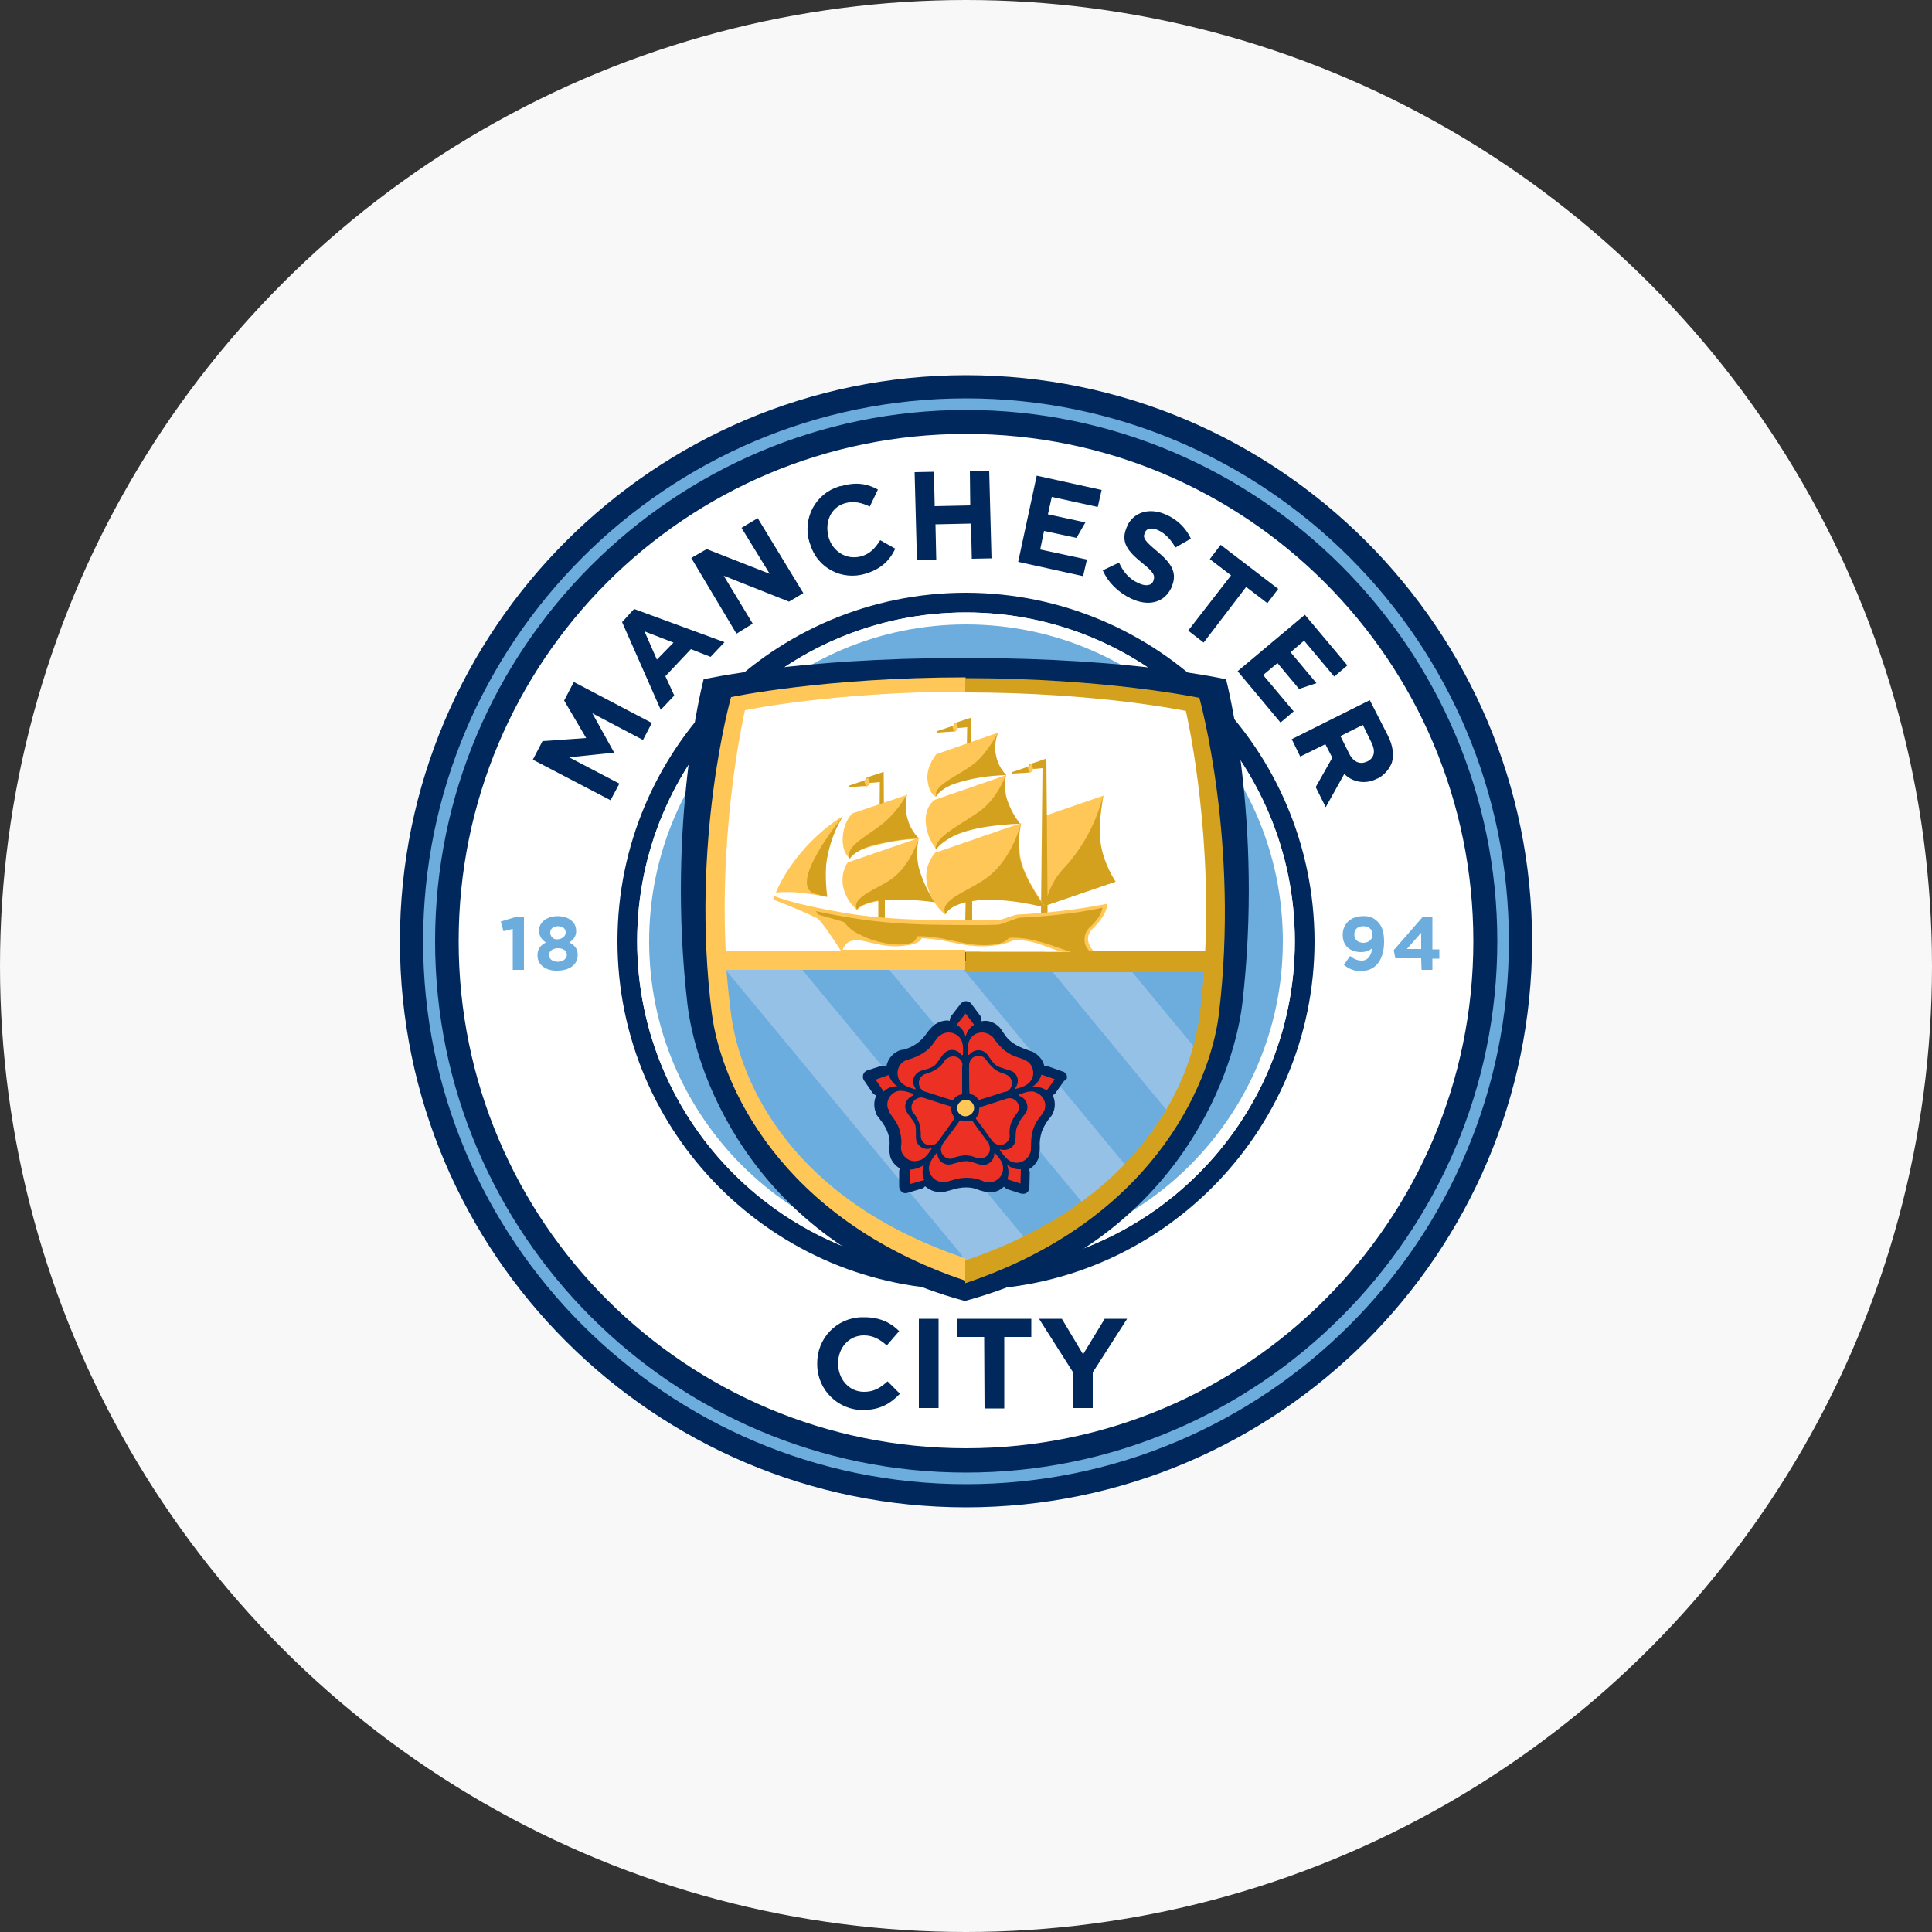 <?xml version="1.0" encoding="utf-8"?>
<!-- Generator: Adobe Illustrator 25.2.3, SVG Export Plug-In . SVG Version: 6.00 Build 0)  -->
<svg version="1.1" id="Layer_1" xmlns="http://www.w3.org/2000/svg" xmlns:xlink="http://www.w3.org/1999/xlink" x="0px" y="0px"
	 viewBox="0 0 500 500" style="enable-background:new 0 0 500 500;" xml:space="preserve">
<rect x="0" y="0" width="500" height="500" fill="#333333" stroke="none"/>
<style type="text/css">
	.st0{fill:#F8F8F8;}
	.st1{fill:#00285D;}
	.st2{fill:#FFFFFF;}
	.st3{fill:#6CADDE;}
	.st4{fill-rule:evenodd;clip-rule:evenodd;fill:#00285D;}
	.st5{fill-rule:evenodd;clip-rule:evenodd;fill:#96C1E7;}
	.st6{fill-rule:evenodd;clip-rule:evenodd;fill:#FFFFFF;}
	.st7{fill:#6CADDF;}
	.st8{fill:#FFC758;}
	.st9{fill:#ED3024;}
	.st10{fill:#D4A11E;}
	.st11{fill-rule:evenodd;clip-rule:evenodd;fill:#FFC758;}
	.st12{fill-rule:evenodd;clip-rule:evenodd;fill:#D4A11E;}
</style>
<circle class="st0" cx="250" cy="250" r="250"/>
<g>
	<path class="st1" d="M250,97.1c-80.7,0-146.5,65.7-146.5,146.5S169.3,390.1,250,390.1s146.5-65.8,146.5-146.5S330.8,97.1,250,97.1"
		/>
	<path class="st2" d="M381.3,243.6c0-72.5-58.7-131.3-131.3-131.3s-131.3,58.7-131.3,131.3S177.5,374.8,250,374.8
		S381.3,316.1,381.3,243.6"/>
	<path class="st3" d="M333.6,243.6c0-46.1-37.4-83.6-83.6-83.6s-83.6,37.4-83.6,83.6s37.4,83.6,83.6,83.6l0,0
		C296.1,327.2,333.6,289.7,333.6,243.6"/>
	<path class="st1" d="M250,333.8c-49.7,0-90.2-40.4-90.2-90.2s40.4-90.2,90.2-90.2c49.8,0.1,90.1,40.4,90.2,90.2
		C340.2,293.2,299.7,333.8,250,333.8z M250,158.5c-47,0-85.1,38.2-85.1,85.1s38.2,85.1,85.1,85.1s85.1-38.2,85.1-85.1
		S297,158.5,250,158.5L250,158.5z"/>
	<path class="st3" d="M250,384.1c-77.5,0-140.5-63.1-140.5-140.5s63-140.5,140.5-140.5s140.5,63,140.5,140.5S327.5,384.1,250,384.1
		 M250,106.1c-75.7,0-137.4,61.7-137.4,137.5S174.3,381.1,250,381.1s137.5-61.7,137.5-137.5S325.7,106.1,250,106.1"/>
	<path class="st3" d="M132.7,240.4l-2.4,0.6l-0.7-2.5l3.9-1.2h2.1V251h-2.9L132.7,240.4L132.7,240.4z M139.1,247.3
		c0-1.7,0.7-2.6,2.2-3.4c-1.1-0.6-1.8-1.8-1.8-3v-0.1c0-2.1,2-3.7,4.8-3.7c2.9,0,4.8,1.6,4.8,3.7v0.1c0.1,1.2-0.7,2.4-1.8,3
		c1.4,0.7,2.2,1.6,2.2,3.2v0.1c0,2.5-2.2,4-5.3,4C141.3,251.3,139.1,249.7,139.1,247.3z M146.7,247.1c0-1.1-1-1.7-2.3-1.7
		c-1.3,0-2.3,0.7-2.3,1.7v0.1c0,1,0.9,1.7,2.3,1.7S146.7,248,146.7,247.1z M146.4,241.3c0-0.9-0.7-1.6-2-1.6c-1.2,0-2,0.7-2,1.6v0.1
		c0,1,0.9,1.8,1.8,1.7c0.1,0,0.1,0,0.1,0C145.5,243,146.4,242.3,146.4,241.3z M355.1,245.4c-0.8,0.7-1.8,1-2.8,1
		c-2.9,0-4.8-1.6-4.8-4.4v-0.1c0-2.8,2.1-4.8,5.2-4.8c1.5-0.1,2.9,0.4,3.9,1.5c1,1,1.6,2.5,1.6,5.1v0.1c0,4.4-2.1,7.5-5.9,7.5
		c-1.6,0.1-3.2-0.5-4.5-1.6l1.6-2.3c0.8,0.7,1.9,1.2,3,1.2C354.4,248.6,355,246.6,355.1,245.4L355.1,245.4z M355.2,241.8
		c0-1.2-0.9-2.1-2.4-2.1c-1.5,0-2.3,0.9-2.3,2.1v0.1c0,1.2,0.9,2.1,2.4,2.1C354.4,243.9,355.2,243.1,355.2,241.8L355.2,241.8z
		 M367.8,248h-6.7l-0.4-2.1l7.5-8.6h2.5v8.4h1.8v2.4h-1.8v2.9h-2.8L367.8,248z M367.8,245.6v-4.2l-3.7,4.2H367.8z"/>
	<path class="st2" d="M250,328.7c-47,0-85.1-38.2-85.1-85.1s38.2-85.1,85.1-85.1s85.1,38.2,85.1,85.1S297,328.7,250,328.7
		 M250,161.6c-45.2,0-82,36.8-82,82c0,45.3,36.7,82,82,82s82-36.8,82-82C332,198.3,295.3,161.6,250,161.6"/>
	<path class="st4" d="M248.4,170.3c-42,0-66.3,5.5-66.3,5.5s-9.7,36.8-4.2,84c2.3,19.8,18.4,62.4,71.8,76.9
		c53.4-14.5,69.4-57.1,71.8-76.9c5.5-47.2-4.2-84-4.2-84s-24.2-5.5-66.3-5.5H248.4z"/>
	<path class="st5" d="M314.2,248.8c-0.4,14.4-2.7,57.1-64.5,80.6c-61.3-22.9-64.5-67.2-64.5-80.6H314.2z"/>
	<path class="st6" d="M312.3,246.4c1.6-35.5-4.3-64.2-4.3-64.2s-23-4.4-58.2-4.4s-58.6,4.8-58.6,4.8s-6.4,28.9-4.6,63.7L312.3,246.4
		L312.3,246.4z"/>
	<path class="st7" d="M251.7,328.2l-65.2-78.8C184.1,265.7,197.3,313.5,251.7,328.2z"/>
	<path class="st3" d="M205.9,248.9l60.3,72.7c5.3-2.5,10.3-5.6,14.9-9.2l-52.7-63.5H205.9z M247.8,249l44.5,53.8
		c4.4-5,8.1-9.4,10.7-14.2L270.3,249H247.8z M313.1,249l-22.3-0.1l18.7,22.6C312.8,264.5,313.1,252.8,313.1,249L313.1,249z"/>
	<path class="st1" d="M276.1,278.4c-0.1-0.5-0.6-1-1.1-1.1l-3.7-1.3c-0.3-0.1-0.7-0.1-1,0c-0.3-1.3-1-2.4-2.1-3.2
		c-0.1-0.1-0.3-0.1-0.4-0.3c-0.2-0.1-0.5-0.3-0.8-0.4l-1.4-0.5c-1.2-0.4-2.5-1-3.5-1.7c-1-0.7-1.8-1.6-2.4-2.6
		c-0.1-0.1-0.3-0.4-0.4-0.6c-0.4-0.6-0.8-1.1-1.4-1.5c-1-0.7-2.1-1.1-3.2-1c-0.3,0-0.5,0.1-0.7,0.1v-0.1c0.1-0.4-0.1-1-0.3-1.3
		l-2.3-3.1c-0.3-0.4-0.9-0.7-1.4-0.7c-0.5,0-1,0.2-1.4,0.7l-2.4,3.1c-0.3,0.4-0.4,0.9-0.4,1.3c-0.1,0-0.4-0.1-0.6-0.1
		c-1.2,0-2.3,0.4-3.2,1c-0.1,0.1-0.2,0.1-0.4,0.3c-0.2,0.2-0.4,0.4-0.7,0.7c-0.4,0.4-0.7,0.8-1,1.2c-0.7,1.1-1.7,2.1-2.7,2.8
		c-1,0.7-2.1,1.2-3.2,1.5c-0.2,0.1-0.4,0.1-0.7,0.1c-2,0.5-3.5,2.2-3.9,4.2c-0.4-0.1-0.8-0.1-1.2-0.1l-3.7,1.2
		c-0.9,0.3-1.4,1.2-1.1,2.2c0.1,0.1,0.1,0.3,0.2,0.4l2.2,3.2c0.3,0.4,0.7,0.6,1,0.7c-0.6,1.2-0.7,2.6-0.3,4c0.1,0.1,0.1,0.3,0.1,0.4
		c0.1,0.3,0.2,0.6,0.4,0.8c0.3,0.4,0.6,0.8,0.9,1.2c0.8,1,1.5,2.2,1.9,3.4c0.4,1.1,0.5,2.3,0.4,3.4v0.7c-0.1,0.7,0.1,1.3,0.2,2
		c0.4,1.2,1.3,2.3,2.5,3c-0.1,0.2-0.2,0.5-0.2,0.8v3.9c0,0.5,0.3,1,0.7,1.4c0.4,0.3,1,0.4,1.5,0.2l3.7-1.1c0.3-0.1,0.6-0.3,0.8-0.6
		c1.2,1,2.6,1.6,4.2,1.5c0.3,0,0.7-0.1,1-0.1c0.5-0.1,1-0.3,1.5-0.4c1.2-0.4,2.6-0.7,3.9-0.7c1.2,0,2.3,0.2,3.4,0.7
		c0.2,0.1,0.4,0.1,0.7,0.2c0.7,0.2,1.3,0.4,2,0.4c1.4,0,2.7-0.5,3.7-1.5c0.2,0.2,0.4,0.4,0.7,0.6l3.7,1.2c0.5,0.1,1.1,0.1,1.5-0.2
		s0.7-0.8,0.7-1.3l0.1-3.9c0-0.3-0.1-0.6-0.2-0.9c1.2-0.7,2.1-1.8,2.5-3c0.1-0.1,0.1-0.3,0.1-0.4l0.1-0.9c0.1-0.5,0.1-1,0.1-1.5
		c-0.1-1.3,0.1-2.6,0.5-3.9c0.4-1.1,1-2.1,1.7-3.1c0.1-0.1,0.3-0.4,0.4-0.5c1.4-1.6,1.7-4,0.7-5.9c0.4-0.1,0.7-0.3,0.8-0.6l2.2-3.1
		C276.1,279.5,276.2,279,276.1,278.4L276.1,278.4z"/>
	<path class="st8" d="M247.7,286.8c0-1.2,1-2.1,2.2-2.2c1.2,0,2.2,1,2.2,2.1l0,0c0,1.2-1,2.1-2.2,2.2
		C248.7,288.9,247.7,288,247.7,286.8L247.7,286.8z"/>
	<path class="st9" d="M249.9,268.3c-0.3-1.3-1.2-2.4-2.3-3.1l2.3-2.9l2.2,2.9C251,265.9,250.2,267,249.9,268.3 M232.3,281.2
		c-1.1-0.7-1.9-1.8-2.3-3l-3.4,1.2l2.1,3.1C229.7,281.5,231,281,232.3,281.2 M239.2,301.4c-1,0.8-2.3,1.2-3.7,1.3l0.1,3.7l3.6-1
		C238.6,304,238.6,302.6,239.2,301.4 M260.6,301.4c0.5,1.2,0.5,2.6,0.1,3.8l3.4,1.1l0.1-3.7C263,302.7,261.6,302.3,260.6,301.4
		 M267.2,281.2c1.3-0.1,2.6,0.3,3.7,1l2.1-2.9l-3.5-1.2C269.2,279.3,268.4,280.5,267.2,281.2 M245.5,301.4c-1.6,0-2.9-1.3-2.9-2.9
		c0-0.1-0.1-0.2-0.1-0.2c-0.1,0-0.1,0-0.1,0.1c-1,1.3-1.9,2.4-2,3.8c0,2,1.6,3.7,3.6,3.7h0.1h0.4c0.2,0,0.4,0,0.7-0.1
		c1.5-0.4,2.7-1,5.1-1c1.5,0,2.9,0.3,4.2,0.9c0.4,0.2,1,0.3,1.4,0.3c2,0,3.7-1.6,3.7-3.6v-0.1c0-1.4-0.9-2.5-2-3.8
		c-0.1-0.1-0.3-0.1-0.3,0.1c0,1.6-1.3,2.9-2.9,2.9c-1.2,0-2.8-1-4.3-1C248.6,300.4,246.6,301.4,245.5,301.4L245.5,301.4z
		 M243.5,297.4c0,1.4,1.1,2.5,2.5,2.5c0.1,0,0.3,0,0.4-0.1c0.1,0,0.1-0.1,0.1-0.1h0.1c1-0.4,2.1-0.6,3.1-0.7c1,0,2.1,0.2,3.1,0.7
		c0.3,0.1,0.6,0.1,0.9,0.1c1.4,0,2.5-1.1,2.5-2.5c0-0.4-0.1-0.7-0.2-1l-0.1-0.4c0,0-4.2-5.6-4.2-5.8c-0.1-0.1-0.4-0.2-0.7-0.1
		c-0.4,0.1-0.7,0.1-1,0.1c-0.4,0-0.7-0.1-1-0.1c-0.3-0.1-0.4-0.1-0.7,0.1c-0.1,0.3-3.1,4.2-4.1,5.6
		C243.7,296.3,243.6,296.9,243.5,297.4L243.5,297.4z M262.7,295.6c-0.5,1.5-2.1,2.3-3.7,1.9l0,0c-0.2-0.1-0.4,0.1-0.2,0.2
		c1,1.4,1.8,2.5,3.1,3c2,0.7,4-0.4,4.7-2.3c0.1-0.1,0.1-0.2,0.1-0.4c0.1-0.2,0.1-0.4,0.1-0.6c0.1-1.5-0.1-2.9,0.6-5.2
		c0.5-1.4,1.2-2.6,2.2-3.7c0.3-0.4,0.5-0.8,0.7-1.2c0.7-1.9-0.4-4-2.3-4.6c-0.1,0-0.1,0-0.1-0.1c-1.3-0.4-2.7,0.1-4.2,0.7
		c-0.1,0.1-0.1,0.2,0.1,0.3c1.5,0.5,2.4,2.1,2,3.7c-0.4,1.2-1.9,2.3-2.3,3.8C262.6,292.3,263,294.5,262.7,295.6L262.7,295.6z
		 M258.1,296.2c1.3,0.4,2.7-0.3,3.1-1.6c0.1-0.1,0.1-0.3,0.1-0.4v-0.3c-0.1-1.1,0-2.1,0.3-3.1c0.4-1,0.9-1.9,1.6-2.7
		c0.1-0.2,0.3-0.5,0.4-0.7c0.4-1.3-0.3-2.6-1.6-3.1c-0.3-0.1-0.7-0.1-1-0.1c-0.1,0-0.3,0.1-0.4,0.1c0,0-6.7,2.2-6.9,2.2
		c-0.2,0.1-0.4,0.4-0.3,0.6c0,0.4-0.1,0.7-0.1,1c-0.1,0.4-0.3,0.7-0.5,0.9c-0.1,0.2-0.4,0.4-0.1,0.7c0.2,0.2,3.1,4.2,4.1,5.6
		C257.1,295.6,257.5,296,258.1,296.2L258.1,296.2z M262.2,277.4c1.3,0.9,1.6,2.6,0.7,4c0,0.1-0.1,0.1-0.1,0.1
		c-0.1,0.1,0,0.4,0.1,0.3c1.6-0.4,3-0.9,3.8-2c1.2-1.6,0.8-4-0.8-5.1l0,0c-0.1-0.1-0.2-0.1-0.4-0.2c-0.1-0.1-0.4-0.2-0.5-0.3
		c-1.4-0.6-2.8-0.7-4.8-2.2c-1.2-0.9-2.1-2-2.9-3.1c-0.2-0.4-0.6-0.8-1-1c-1.7-1.2-4-0.8-5.1,0.8c-0.8,1.2-0.8,2.6-0.7,4.2
		c0,0.1,0.1,0.1,0.3,0.1c1-1.3,2.8-1.6,4.1-0.7c1,0.7,1.6,2.5,2.9,3.4C259,276.5,261.2,276.8,262.2,277.4L262.2,277.4z M261.4,281.8
		c0.8-1,0.6-2.6-0.4-3.3l-0.1-0.1c-0.1-0.1-0.2-0.2-0.4-0.2c-0.1,0-0.1-0.1-0.1-0.1c-0.1,0-0.1,0-0.1-0.1c-1-0.2-2.1-0.7-2.9-1.3
		c-0.8-0.7-1.5-1.4-2.1-2.3c-0.1-0.2-0.4-0.4-0.6-0.7c-1.1-0.8-2.6-0.6-3.4,0.5c-0.2,0.3-0.4,0.6-0.4,1c-0.1,0.1-0.1,0.3-0.1,0.4
		c0,0,0,7,0.1,7.2c0,0.4,0.3,0.4,0.4,0.4c0.4,0.1,0.7,0.2,1,0.4c0.3,0.2,0.5,0.4,0.7,0.7c0.1,0.2,0.3,0.4,0.6,0.3s5.1-1.6,6.6-2.1
		C260.5,282.6,261,282.3,261.4,281.8L261.4,281.8z M244.7,272.3c1.3-1,3.1-0.7,4.1,0.7c0.1,0.1,0.4,0.1,0.4-0.1
		c0.1-1.6,0.1-3.1-0.7-4.2c-1.2-1.6-3.5-2-5.1-0.8c-0.1,0.1-0.2,0.1-0.3,0.2c-0.1,0.1-0.3,0.2-0.4,0.4c-1,1.1-1.5,2.5-3.6,3.9
		c-1.2,0.8-2.6,1.4-4,1.8c-2,0.4-3.2,2.4-2.7,4.4c0.1,0.5,0.3,1,0.6,1.3c0.9,1.1,2.2,1.5,3.8,2c0.1,0.1,0.2-0.1,0.1-0.3
		c-1-1.3-0.7-3.1,0.7-4.1c1-0.7,2.9-0.7,4.2-1.7C242.8,275,243.7,273,244.7,272.3L244.7,272.3z M248.7,274.4
		c-0.8-1.1-2.3-1.3-3.4-0.6c0,0,0,0-0.1,0c-0.1,0.1-0.2,0.1-0.4,0.3c-0.1,0.1-0.1,0.1-0.1,0.1c0,0,0,0.1-0.1,0.1
		c-0.5,0.9-1.2,1.7-2.1,2.3c-0.9,0.6-1.8,1-2.9,1.3c-0.3,0.1-0.6,0.2-0.8,0.4c-1.1,0.7-1.3,2.3-0.6,3.3c0,0,0,0.1,0.1,0.1
		c0.2,0.3,0.4,0.5,0.7,0.7l0.4,0.1l6.9,2.2c0.4,0.1,0.4-0.1,0.6-0.3c0.2-0.3,0.4-0.5,0.7-0.7c0.3-0.1,0.6-0.4,1-0.4
		c0.3-0.1,0.5-0.1,0.4-0.4V276C249.2,275.4,249,274.9,248.7,274.4L248.7,274.4z M234.4,287.2c-0.5-1.5,0.4-3.1,1.9-3.7
		c0.2-0.1,0.2-0.3,0.1-0.4c-1.6-0.6-2.9-1-4.2-0.7c-1.9,0.6-3,2.6-2.4,4.5c0,0.1,0,0.1,0.1,0.1c0.1,0.1,0.1,0.2,0.1,0.4
		c0.1,0.2,0.1,0.4,0.2,0.5c0.7,1.3,1.9,2.2,2.6,4.5c0.4,1.4,0.6,2.9,0.4,4.2c-0.1,0.4,0,1,0.1,1.4c0.7,1.9,2.7,3,4.6,2.3h0.1
		c1.3-0.4,2.2-1.6,3.1-3c0.1-0.1-0.1-0.2-0.2-0.1c-1.5,0.5-3.1-0.3-3.7-1.8l0,0c-0.4-1.2,0.1-3-0.4-4.5
		C236.4,289.9,234.8,288.4,234.4,287.2L234.4,287.2z M237.6,284.2c-1.3,0.4-2,1.8-1.6,3.1c0.1,0.1,0.1,0.3,0.1,0.4
		c0.1,0.1,0.1,0.1,0.1,0.1c0,0,0,0.1,0.1,0.1c0.7,0.8,1.2,1.8,1.6,2.8c0.3,1,0.4,2.1,0.4,3.1c0,0.3,0,0.6,0.1,0.9
		c0.4,1.3,1.8,2,3.1,1.6c0.4-0.1,0.7-0.3,0.9-0.5c0.1-0.1,0.2-0.1,0.3-0.3c0,0,4.1-5.6,4.2-5.9c0.1-0.2,0-0.4-0.1-0.7
		c-0.2-0.3-0.4-0.6-0.5-1c-0.1-0.4-0.1-0.7-0.1-1c0.1-0.3,0.1-0.5-0.3-0.6c-0.4-0.1-5.1-1.6-6.6-2.1
		C238.8,284,238.2,283.9,237.6,284.2L237.6,284.2z"/>
	<path class="st8" d="M270.5,211.1l15.1-5.2c0,0-1.3,6.3-1,11.1c0.4,4,1.8,7.8,4.1,11.1l-18.5,6.4L270.5,211.1z"/>
	<path class="st10" d="M288.7,228.2c0,0-3.2-4.8-3.9-10.3c-0.4-4.1,0-7.7,0.7-12c-1.8,6.9-5.1,13.2-9.9,18.5
		c-2.1,2.1-3.6,4.7-4.5,7.5l-0.3-35.6c0,0-3.6,1.3-3.9,1.3c-0.3,0.1-0.5,0.2-0.7,0.5c0,0.2-0.1,0.4-0.4,0.4
		c-0.2,0.1-2.3,0.8-3.8,1.3c-0.2,0.1-0.1,0.4,0,0.4c1.7-0.1,4.2-0.2,4.4-0.3c0.3,0,0.5-0.2,0.5-0.4v-0.1c0.1-0.3,0.3-0.5,0.6-0.4
		c0.1,0,1.5-0.1,2.3-0.2l-0.4,38.2h1.7v-2.8L288.7,228.2L288.7,228.2z"/>
	<path class="st8" d="M221.8,235.5c-1.8-1.5-3.1-3.7-3.6-6c-0.7-4,1.2-6.3,1.2-6.3l18.3-6.3c-0.7,2.6-0.7,5.2-0.1,7.8
		c0.8,3.1,2.2,6.2,4.2,8.7c-4.3-0.7-8.8-0.9-13.2-0.4C222.5,233.8,221.8,235.6,221.8,235.5L221.8,235.5z M200.8,231
		c0,0,2.3-6.2,8.9-13c5.1-5.1,8.4-6.7,8.4-6.7c-2.1,3.4-3.5,7.2-4.2,11.1c-0.7,4.2,0.1,9.7,0.1,9.7s-3.4-0.7-7.4-1.1
		C204.7,230.8,202.8,230.8,200.8,231L200.8,231z"/>
	<path class="st10" d="M218.1,211.3c-2.1,3.4-3.4,7.2-4.1,11.1c-0.7,4.2,0.1,9.7,0.1,9.7s-0.9-0.1-2.8-0.7
		C203,229.7,218.1,211.3,218.1,211.3z M228.8,216.3l-0.1-16.5h-0.1c-0.4,0.1-3.6,1.2-3.9,1.3c-0.3,0.1-0.5,0.2-0.7,0.5
		c0,0.2-0.1,0.4-0.4,0.4c-0.3,0.1-2.3,0.8-3.8,1.3c-0.2,0.1-0.1,0.4,0.1,0.4c1.7-0.1,4.1-0.3,4.4-0.3c0.3,0,0.5-0.2,0.5-0.4V203
		c0.1-0.3,0.3-0.5,0.6-0.4c0.1,0,1.5-0.1,2.3-0.2l-0.1,14.1L228.8,216.3z M250.1,201.5h1.3v-15.8l-3.9,1.3c-0.4,0.1-0.7,0.4-0.7,0.5
		c0,0.2-0.1,0.4-0.4,0.4c-0.2,0.1-2.3,0.8-3.8,1.3c-0.3,0.1-0.1,0.4,0,0.4c1.7-0.1,4.2-0.3,4.4-0.3c0.3,0,0.5-0.2,0.5-0.4v-0.1
		c0.1-0.3,0.3-0.5,0.6-0.4c0.1,0,1.4-0.1,2.2-0.2L250.1,201.5L250.1,201.5z"/>
	<path class="st8" d="M246.9,189.4L246.9,189.4c0.3,0,0.5-0.2,0.6-0.4v-0.1c0.1-0.1,0.1-0.4,0.4-0.4l-0.4-1.4
		c-0.3,0.1-0.5,0.2-0.6,0.5c0,0.1-0.1,0.3-0.4,0.4L246.9,189.4z M224.1,203.6L224.1,203.6c0.3,0,0.5-0.2,0.6-0.4v-0.1
		c0.1-0.1,0.1-0.4,0.4-0.4l-0.4-1.4c-0.3,0.1-0.5,0.2-0.6,0.5c0,0.1-0.1,0.3-0.4,0.4L224.1,203.6z M266.4,200L266.4,200
		c0.3,0,0.5-0.2,0.6-0.4v-0.1c0.1-0.1,0.1-0.4,0.4-0.4l-0.4-1.4c-0.3,0.1-0.5,0.2-0.6,0.5c0,0.1-0.1,0.3-0.4,0.4L266.4,200z"/>
	<path class="st10" d="M241.9,233.5c-1.8-2.7-3.2-5.7-4.1-8.9c-0.6-2.5-0.6-5.1,0-7.7c0,0-2,6.7-6.7,10.3c-3.2,2.6-11.1,4.9-9.3,8.2
		c0.2-0.4,1-1.3,4.3-2.1c0.4-0.1,0.8-0.2,1.2-0.2v5.4h1.7V233C233.3,232.7,237.6,232.9,241.9,233.5z"/>
	<path class="st8" d="M220,222.2c0,0-2.1-1.3-1.9-5.4c0.2-4.2,2.4-6.2,2.5-6.3l14.2-4.8c-0.7,1.7-0.8,3.6-0.3,5.3
		c0.5,2.3,1.7,4.5,3.4,6.1c-4.6,0.1-9.2,1-13.6,2.3C221,220.4,220,222.2,220,222.2L220,222.2z"/>
	<path class="st10" d="M228.4,213.2c2.6-2.1,4.7-4.8,6.3-7.6c-0.4,1.7-0.4,3.4-0.1,5.1c0.4,2.4,1.5,4.6,3.2,6.3
		c-4.1,0.1-8.1,0.8-12.1,1.8c-4.1,1.2-5.4,2.8-5.8,3.4C218.6,219.1,224.1,216.6,228.4,213.2z"/>
	<path class="st8" d="M244.6,236.7c-2.6-2.2-4.2-5.1-4.8-8.5c-0.4-2.7,0.4-5.4,2.2-7.5l22.3-7.7c-0.7,3.1-0.7,6.4-0.1,9.6
		c1.3,5.3,6.2,11.9,6.2,11.9s-9.2-2.6-17.2-1.6C245.3,233.9,244.6,236.6,244.6,236.7L244.6,236.7z M240,201.4
		c-0.1-3.4,2.2-6,2.3-6.2l16-5.6c-1.6,3.7-0.8,8.1,2.1,11c-4.7-0.1-9.3,0.7-13.7,2.2c-4.1,1.4-4.5,3.4-4.5,3.4
		S240.3,205.6,240,201.4L240,201.4z"/>
	<path class="st10" d="M252.7,197.1c2.9-2.5,5.6-7.5,5.6-7.5c-1.5,3.7-0.7,8.1,2.1,11c-4.5,0.1-9,0.8-13.3,2.2
		c-2.8,1-4.5,2.5-4.8,3.4C241.3,203,248.8,200.6,252.7,197.1L252.7,197.1z"/>
	<path class="st8" d="M242.3,219.8c-1.5-2-2.5-4.2-2.7-6.7c-0.4-4.2,2.1-6,2.3-6.1l18.5-6.4c0,0-0.5,1.3-0.1,5.1
		c0.4,3.1,3.4,7.4,3.4,7.4s-9.8,0.2-16,2.6C245.6,216.5,243.7,217.9,242.3,219.8L242.3,219.8z"/>
	<path class="st10" d="M254.5,209.2c2.6-2.3,4.5-5.3,5.8-8.6c-0.3,1.8-0.3,3.5,0,5.2c0.7,2.7,2,5.2,3.7,7.4c0,0-8.6,0.1-14.8,2.2
		c-4,1.3-6.6,3.7-7,4.5C241.5,216.4,250.6,212.5,254.5,209.2z"/>
	<path class="st10" d="M270.6,234.9c0,0-5.1-6.5-6.5-12.2c-1-3.8-0.2-8.1,0.1-9.6c-0.5,2-2.6,8.6-7.5,13c-4.7,4.3-14,6.4-12,10.5
		c0.4-0.7,1.4-2.2,5.2-3.1l-0.1,5.3h1.8v-5.6C259.7,231.9,270.6,234.9,270.6,234.9L270.6,234.9z"/>
	<path class="st11" d="M279.2,247.2c1.2-0.2,2.3-0.4,4-1c-0.1-0.1-0.2-0.1-0.3-0.2c-1.9-2.1-1.5-4.2-0.4-5.4
		c4.2-3.9,4.1-6.7,4.1-6.7c-7.7,1.5-15.5,2.4-23.4,2.8c-0.9,0.1-4,1.4-4.8,1.4c-1.8,0.1-3.7,0.1-5.6,0.1
		c-25.1,0.1-32.1-1.5-40.4-3.1c-8.3-1.6-12-3.2-12-3.2l-0.3,0.9c0,0,6.6,2.5,11.3,4.8c1,0.4,4.9,6.4,6.2,8.4h-29.8
		c-1.6-34.1,5-62.2,5-62.2s22.9-4.8,57.1-4.8v-3.7c-36.5,0-60.7,5.1-60.7,5.1s-10.6,37.3-5,81.7c2.3,18.5,17.7,53.2,65.5,69.3
		l2.1-2.9l-2.1-2.9c-45-15.1-58.2-45.6-60.5-63.1c-0.5-3.9-0.9-7.7-1.2-11.5h61.8v-5.2h-31.7c0.7-2.3,2.9-2.9,5.7-2.2
		c2.9,0.7,5.7,1.4,8.5,1.3c6.8-0.4,5.8-2.2,6.4-2.1c7,0.4,9.6,2.1,15.7,2.1c5.6-0.1,7.5-1.5,8.1-1.6c6.8-0.1,9.4,3.1,16.2,3.7
		C278.7,247.1,278.9,247.2,279.2,247.2z"/>
	<path class="st12" d="M310.4,180.6c0,0-24.2-5.1-60.6-5.1v3.7c34.4,0,57.1,4.8,57.1,4.8s6.6,28,5,62.2h-29.9c-2.4-2.3-1-5.3-0.2-6
		c3.5-3.1,3.5-5.3,3.5-5.3s-8.1,2-21.4,2.6c-0.9,0.1-4.5,1.7-5.5,1.8c-1.8,0.1-4.5,0.1-6.4,0.1c-17.4,0-25.8-0.4-40.9-3.6
		c0.3,0.4,0.4,0.5,0.7,0.9c0.1,0.1,6.6,1.8,6.7,2c1,1.3,2.3,2.4,3.9,3.1c2.8,1.5,5.9,2.3,8.9,2.6c6.8,0.4,5.5-2.1,6.2-2.1
		c7-0.1,11.4,2.4,17.5,2.3c5.6-0.1,5.7-1.8,6.3-1.9c5.5-0.3,11.1,2.1,15.9,3.7h-27.3v5.2h61.7c-0.3,3.7-0.7,7.6-1.2,11.5
		c-2.3,17.4-15.5,47.9-60.6,63.1v5.9c47.9-16,63.2-50.8,65.6-69.3C320.9,217.9,310.4,180.7,310.4,180.6L310.4,180.6z"/>
	<path class="st1" d="M137.9,196.6l2.5-4.8l11.3-0.8l-5.7-9.7l2.5-4.8l20.2,10.6l-2.3,4.4l-13.1-6.9l5.6,10.1l-0.1,0.1l-11.5,1.2
		l13,6.8l-2.3,4.3L137.9,196.6z M161,161l3.1-3.4l23.4,8.6l-3.6,3.8l-5.1-2l-6.6,7l2.3,5l-3.5,3.7L161,161z M174.3,166.3l-7.5-2.9
		l3.2,7.3L174.3,166.3z M178.9,144.4l4-2.3l16.3,6.4l-7.3-11.9l4.2-2.5l11.8,19.4l-3.7,2.2l-16.9-6.7l7.5,12.4l-4.2,2.6L178.9,144.4
		z M209.5,140.4L209.5,140.4c-1.9-6.2,1.5-12.6,7.6-14.5c0.2-0.1,0.4-0.1,0.6-0.1c4.1-1.2,7-0.5,9.5,0.9l-2.1,4.4
		c-2.1-1-4.1-1.5-6.3-0.9c-3.7,1-5.4,4.8-4.4,8.6v0.1c1,3.7,4.5,6.1,8.4,5.1c2.5-0.7,3.7-2.2,5-4.2l3.9,2.2
		c-1.5,3.1-3.7,5.3-7.8,6.5c-6,1.8-12.4-1.5-14.2-7.6C209.6,140.7,209.6,140.6,209.5,140.4L209.5,140.4z M236.7,122.2l5-0.1l0.2,8.9
		l9.2-0.2l-0.1-8.9l5-0.1l0.6,22.7l-5.1,0.1l-0.2-9.1l-9.2,0.2l0.2,9.1l-5,0.1L236.7,122.2z M285.4,147.6l4.2-2
		c1.1,2.4,2.6,4.2,5,5.3c1.9,0.9,3.4,0.7,3.9-0.6v-0.1c0.5-1.2,0.1-2.1-2.9-4.5c-3.7-3-5.8-5.4-3.9-9.5v-0.1
		c1.8-3.7,5.9-4.8,10.1-2.9c2.8,1.2,5.1,3.4,6.4,6.2l-4,2.3c-1.2-2.1-2.7-3.7-4.5-4.5s-3-0.4-3.4,0.6v0.1c-0.7,1.3,0.1,2.2,3.2,4.8
		c3.7,3.1,5.3,5.6,3.7,9.2v0.1c-1.9,4.1-6.1,5-10.5,2.9C289.4,153.3,286.8,150.8,285.4,147.6z M318.6,148.9l-5.5-4.2l2.8-3.7
		l14.9,11.4l-2.8,3.7l-5.5-4.2l-11,14.4l-4-3.1L318.6,148.9z M354.5,181.2l4.7,9.2c1.3,2.6,1.6,5,1,7c-0.7,1.8-2.1,3.3-3.7,4.1h-0.1
		c-2.8,1.5-6.2,1.1-8.5-1.2l-4.8,8.6l-2.6-5.2l4.3-7.6l-1.8-3.5l-6.5,3.2l-2.2-4.5L354.5,181.2z M349.2,195.1c1.1,2.2,2.9,2.8,4.5,2
		h0.1c2-1,2.2-2.8,1.1-5l-2.2-4.5l-5.8,2.9L349.2,195.1L349.2,195.1z M270.2,137.4l8.4,1.8l2.3-4l-9.7-2.1l1-4.5l11.9,2.6l1-4.4
		l-16.8-3.7l-4.8,22.3l16.8,3.7l1-4.3l-12.1-2.6L270.2,137.4z M337.7,159.1l-17.4,14.6l11.1,13.3l3.4-2.9l-7.9-9.4l3.7-3.1l5.6,6.7
		l4.5-1.5l-6.7-8l3.5-3l7.8,9.3l3.4-2.9L337.7,159.1z M211.5,352.9L211.5,352.9c-0.1-6.6,5.1-11.9,11.6-12c0.1,0,0.3,0,0.5,0
		c4.3,0,7,1.5,9.1,3.6l-3.2,3.7c-1.8-1.6-3.6-2.6-5.9-2.6c-3.9,0-6.7,3.2-6.7,7.2v0.1c0,4,2.8,7.3,6.7,7.3c2.6,0,4.2-1,6.1-2.7
		l3.2,3.2c-2.4,2.5-5.1,4.2-9.5,4.2c-6.4,0.1-11.8-5.1-11.9-11.6C211.5,353.1,211.5,352.9,211.5,352.9z M237.8,341.3h5.1v23.1h-5.1
		L237.8,341.3z M254.7,346h-7v-4.7h19.2v4.7h-7v18.5h-5.1L254.7,346z M277.8,355.3l-8.9-14h5.9l5.5,9.2l5.6-9.2h5.8l-8.9,13.9v9.2
		h-5.1L277.8,355.3L277.8,355.3z"/>
</g>
</svg>
